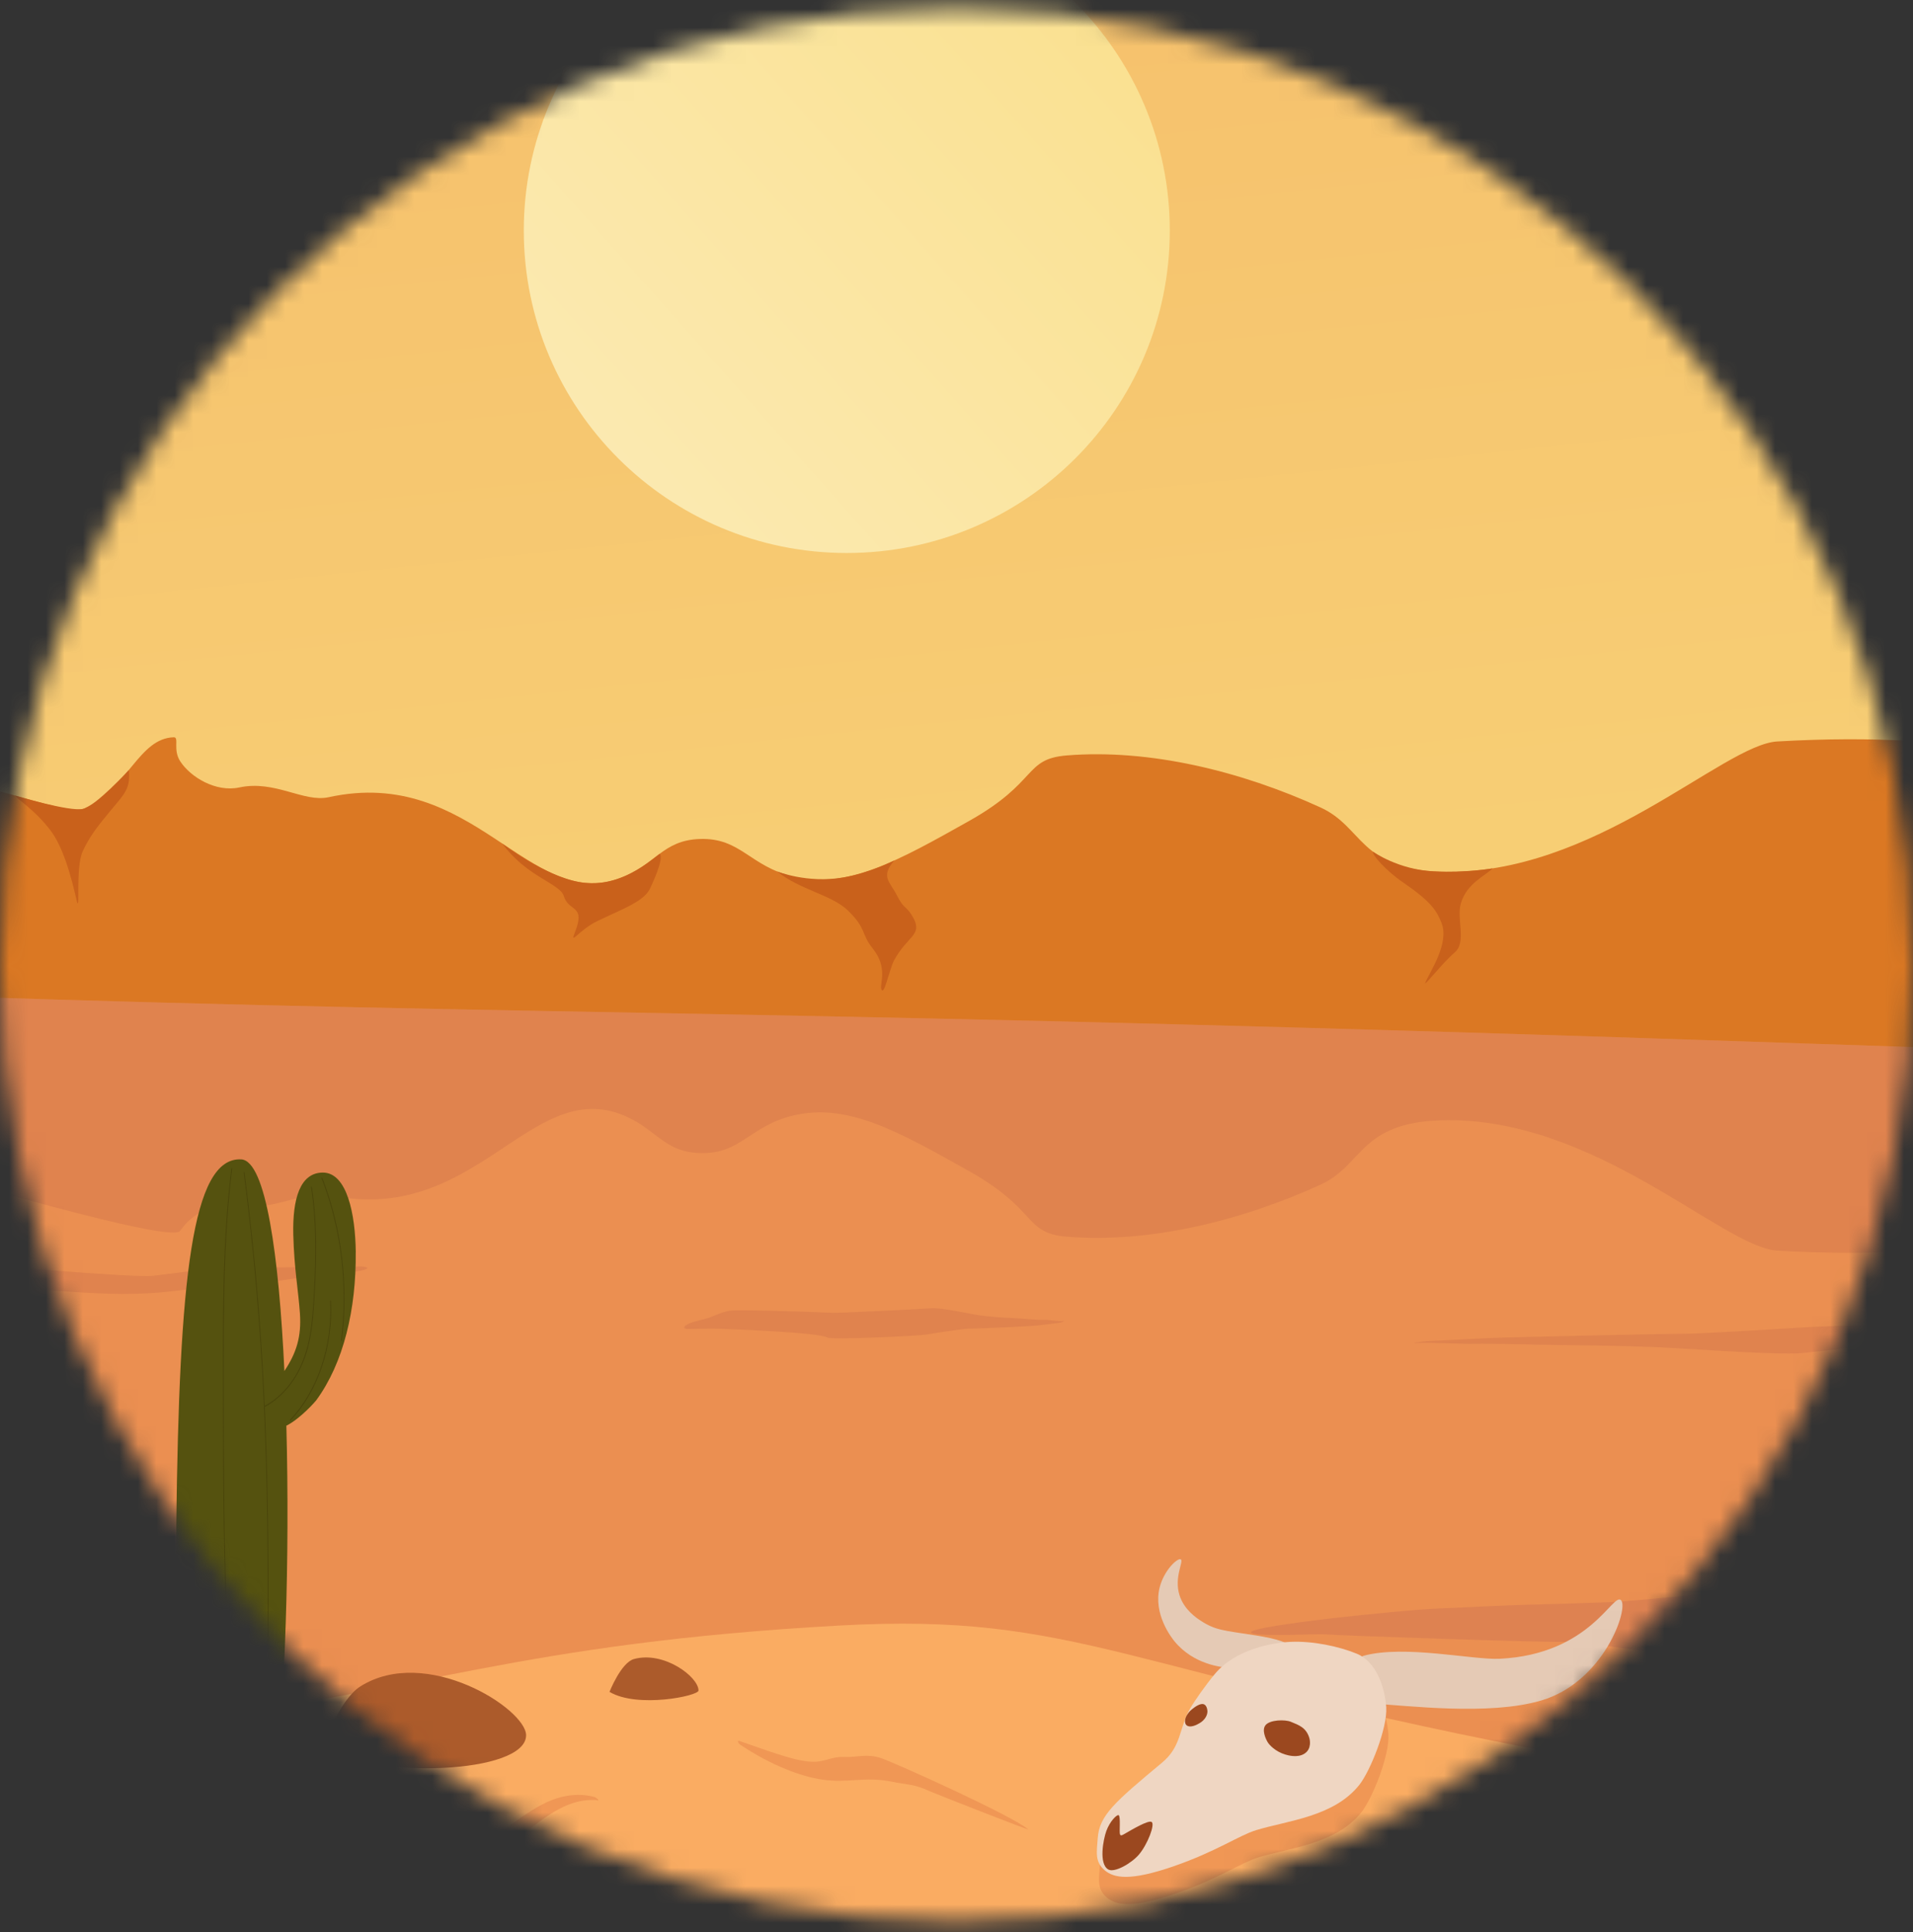 <svg width="104" height="105" viewBox="0 0 104 105" fill="none" xmlns="http://www.w3.org/2000/svg">
<rect x="0" y="0" width="104" height="105" fill="#333333" stroke="none"/>
<mask id="mask0_28_404" style="mask-type:luminance" maskUnits="userSpaceOnUse" x="-1" y="0" width="105" height="105">
<path d="M51.994 104.427C80.713 104.427 103.994 81.146 103.994 52.428C103.994 23.709 80.713 0.427 51.994 0.427C23.276 0.427 -0.006 23.709 -0.006 52.428C-0.006 81.146 23.276 104.427 51.994 104.427Z" fill="white"/>
</mask>
<g mask="url(#mask0_28_404)">
<path d="M353.998 -28H-94V107H353.998V-28Z" fill="url(#paint0_linear_28_404)"/>
<path d="M-7.329 56.448C20.529 75.883 226.828 82.218 243.922 63.846L301.197 69.235L354 70.892V45.105C345.959 44.814 335.741 35.167 331.284 35.165C326.826 35.16 313.9 40.06 302.98 39.605C302.682 39.591 302.376 39.573 302.066 39.549C300.879 39.451 299.619 39.266 298.305 39.013C287.458 36.942 272.814 30.39 263.534 32.6C252.836 35.149 245.036 32.498 237.681 31.646C232.516 31.048 230.031 33.259 220.474 33.577C205.99 34.06 197.444 26.248 191.569 27.5C185.347 28.826 182.628 33.197 174.915 34.845C162.771 37.44 161.688 33.455 149.802 34.144C135.029 35.003 126.415 41.697 122.036 41.697C110.59 41.697 107.572 39.673 96.619 40.296C93.663 40.465 86.657 47.643 78.335 47.376C73.898 47.236 74.123 44.952 71.792 43.884C67.457 41.902 62.487 40.694 58.003 41.055C55.645 41.244 56.472 42.489 52.692 44.613C48.815 46.791 46.069 48.334 43.132 47.643C40.749 47.078 40.279 45.523 38.048 45.596C36.005 45.665 35.666 46.995 33.725 47.718C28.75 49.569 25.759 41.597 17.868 43.326C16.506 43.624 14.946 42.38 13.012 42.796C11.728 43.072 10.353 42.229 9.798 41.375C9.381 40.737 9.76 40.06 9.446 40.069C7.545 40.127 6.979 42.825 4.592 43.931C3.652 44.367 -0.117 42.649 -3.01 42.465C-10.514 41.246 -26.707 45.103 -29.53 44.509C-32.354 43.915 -37.999 43.174 -40.228 43.323C-42.456 43.472 -51.222 50.192 -53.154 49.871C-55.086 49.551 -57.907 46.655 -60.285 46.769C-62.663 46.882 -68.605 48.857 -72.469 49.871C-76.332 50.886 -81.087 47.623 -82.721 47.623C-84.355 47.623 -94 48.403 -94 48.403V61.84L-7.331 56.451L-7.329 56.448Z" fill="#DB7823"/>
<path d="M74.647 46.29C74.56 46.422 75.322 47.302 76.258 47.943C77.807 49.006 78.096 49.482 78.364 50.147C78.819 51.288 77.711 52.832 77.481 53.421C77.392 53.65 78.415 52.338 79.093 51.755C79.741 51.197 79.177 49.927 79.416 49.106C79.739 47.992 80.775 47.585 81.143 47.194C81.143 47.194 79.71 47.443 77.943 47.356C76.006 47.262 74.647 46.288 74.647 46.288V46.29Z" fill="#C9611B"/>
<path d="M42.26 47.365C43.468 48.357 45.209 48.626 46.091 49.478C47.125 50.476 46.798 50.743 47.448 51.551C48.264 52.563 47.845 53.448 47.903 53.708C48.037 54.291 48.347 52.676 48.605 52.196C49.316 50.875 50.154 50.828 49.666 49.909C49.271 49.171 49.176 49.493 48.748 48.639C48.389 47.919 47.847 47.661 48.616 46.767C48.616 46.767 47.283 47.449 45.835 47.69C43.874 48.019 42.262 47.363 42.262 47.363L42.26 47.365Z" fill="#C9611B"/>
<path d="M0.839 43.239C0.779 43.334 1.893 43.971 2.8 45.205C3.64 46.348 4.104 48.715 4.175 48.966C4.378 49.696 4.088 47.136 4.501 46.255C4.846 45.516 5.25 44.969 5.916 44.169C6.785 43.121 7.104 42.876 7.003 41.851C7.003 41.851 5.209 43.806 4.514 43.962C3.783 44.126 0.839 43.241 0.839 43.241V43.239Z" fill="#C9611B"/>
<path d="M27.306 45.843C28.63 47.661 30.442 48.01 30.651 48.697C30.923 49.591 31.866 49.137 31.249 50.685C30.957 51.419 31.483 50.53 32.494 50.047C33.856 49.395 34.926 49.017 35.305 48.357C35.352 48.274 36.147 46.624 35.862 46.404C35.862 46.404 35.668 46.553 35.374 46.775C34.821 47.191 33.852 47.825 32.693 47.972C32.338 48.016 31.935 48.016 31.527 47.945C29.57 47.598 27.308 45.846 27.308 45.846L27.306 45.843Z" fill="#C9611B"/>
<path d="M46.035 30.054C55.733 30.054 63.595 22.208 63.595 12.529C63.595 2.851 55.733 -4.995 46.035 -4.995C36.338 -4.995 28.476 2.851 28.476 12.529C28.476 22.208 36.338 30.054 46.035 30.054Z" fill="url(#paint1_linear_28_404)"/>
<path d="M354 60.761V107H-94V56.448C-94 56.448 -72.757 55.178 -48.525 54.435C-35.407 54.033 -21.412 53.786 -9.439 53.98L-9.232 53.984C-7.266 54.015 -5.357 54.062 -3.513 54.12C-3.344 54.124 -3.177 54.131 -3.01 54.135C30.725 55.247 42.809 54.811 98.136 56.711C173.7 59.302 218.257 58.964 237.681 60.514C257.106 62.065 354 60.761 354 60.761Z" fill="#EB8F51"/>
<path opacity="0.3" d="M354 60.761V87.874C318.507 84.318 228.288 74.949 220.474 74.689C205.99 74.206 197.444 82.016 191.569 80.766C185.347 79.44 182.628 75.067 174.915 73.419C162.771 70.826 161.688 74.809 149.802 74.12C135.029 73.263 126.415 66.569 122.036 66.569C110.59 66.569 107.572 68.593 96.619 67.968C93.663 67.801 86.657 60.623 78.335 60.888C73.898 61.03 74.123 63.315 71.792 64.382C67.457 66.364 62.487 67.572 58.003 67.211C55.645 67.022 56.472 65.777 52.692 63.653C48.815 61.473 46.069 59.929 43.132 60.623C40.749 61.186 40.279 62.743 38.048 62.667C36.005 62.6 35.666 61.27 33.725 60.548C28.75 58.695 25.759 66.666 17.868 64.94C16.506 64.642 14.946 65.886 13.012 65.47C11.728 65.194 10.353 66.037 9.798 66.889C9.381 67.529 -0.046 64.74 -0.358 64.731C-2.259 64.674 -11.962 60.072 -14.349 58.964C-15.227 58.557 -41.095 60.706 -48.525 54.435C-35.407 54.033 -21.412 53.786 -9.439 53.98L-9.232 53.984L-3.513 54.12C-3.344 54.124 -3.177 54.131 -3.01 54.135C30.725 55.247 42.809 54.811 98.136 56.711C173.7 59.302 218.257 58.964 237.681 60.514C257.106 62.065 354 60.761 354 60.761Z" fill="#C66746"/>
<path opacity="0.5" d="M167.943 86.795H129.994C126.705 86.795 119.324 86.295 106.939 85.33C105.464 85.214 98.087 85.897 96.699 86.115C95.322 86.331 89.244 87.002 87.57 87.067C86.144 87.122 84.713 87.174 83.28 87.205C82.375 87.225 78.42 87.407 78.085 87.423C76.048 87.512 68.146 88.337 68.016 88.699C67.916 88.982 71.571 88.795 71.881 88.815C73.425 88.917 83.71 89.255 85.114 89.233C86.255 89.213 92.043 90.194 93.251 90.138C95.992 90.014 99.025 90.363 101.698 89.825C104.301 89.302 109.952 89.378 110.434 89.453C112.703 89.805 114.987 89.925 117.28 89.858C118.934 89.811 125.138 89.062 126.631 89.202C128.911 89.415 131.189 89.649 133.444 90.023C135.838 90.421 138.238 90.665 140.654 90.597C142.446 90.545 150.491 89.422 152.749 89.231C155.321 89.013 157.895 89.024 160.462 89.122C162.515 89.2 167.558 89.504 167.948 89.153V86.793L167.943 86.795Z" fill="#D27752"/>
<path d="M-3.01 92.801V107H237.682V69.923C218.818 72.443 214.72 67.794 202.155 74.409C194.125 78.635 193.795 81.288 188.36 85C179.907 90.775 171.055 83.904 153.406 88.03C142.339 90.617 140.678 97.672 127.982 96.15C110.084 94.004 101.363 98.426 85.565 95.463C60.969 90.848 58.73 87.614 45.608 88.341C28.242 89.306 22.726 93.891 10.44 93.399C5.339 93.194 1.541 92.089 -3.01 92.803V92.801Z" fill="#EB8F51"/>
<path d="M-42.762 107H354V74.08C334.252 69.711 317.254 74.778 311.572 76.595C305.889 78.412 290.845 77.114 278.144 72.638C265.441 68.165 245.052 69.106 237.684 69.925C218.769 72.027 214.722 67.796 202.157 74.411C194.128 78.637 193.798 81.29 188.362 85.003C179.909 90.777 171.057 83.906 153.408 88.032C142.341 90.619 140.681 97.674 127.984 96.153C110.086 94.006 101.366 98.428 85.567 95.465C60.972 90.85 58.732 87.616 45.61 88.344C28.244 89.309 22.655 91.973 10.442 93.401C1.363 94.462 -31.73 99.86 -42.762 107.002V107Z" fill="#FAAC62"/>
<path opacity="0.7" d="M47.879 95.545C47.132 95.287 46.55 95.519 45.917 95.485C45.247 95.45 44.859 95.752 44.215 95.748C43.649 95.743 42.949 95.545 42.267 95.327C41.601 95.116 40.919 94.86 40.243 94.631C40.214 94.616 40.188 94.609 40.17 94.609C40.105 94.602 40.107 94.656 40.148 94.718C40.168 94.754 40.201 94.794 40.252 94.827C41.063 95.365 41.899 95.814 42.704 96.141C43.406 96.428 44.088 96.626 44.705 96.718C45.385 96.818 45.964 96.775 46.548 96.74C47.15 96.702 47.765 96.682 48.496 96.833C49.189 96.978 49.757 96.962 50.531 97.343C50.687 97.418 56.009 99.516 55.891 99.415C55.037 98.686 48.748 95.839 47.879 95.541V95.545Z" fill="#EB8F51"/>
<path opacity="0.3" d="M77.831 72.874C78.888 72.821 79.935 72.767 80.987 72.718C82.043 72.669 90.258 72.489 91.562 72.487C92.511 72.487 97.588 72.169 98.435 72.116C99.46 72.051 113.048 71.733 113.705 71.871C115.005 72.142 123.38 72.821 124.383 72.707C124.922 72.647 126.279 72.467 126.536 72.436C127.701 72.3 128.867 72.236 130.046 72.245C131.916 72.26 133.783 72.222 135.653 72.202C136.036 72.198 136.919 72.418 133.07 72.741C131.719 72.854 130.373 73.159 129.014 73.234C127.822 73.301 126.634 73.39 125.459 73.537C121.697 74.006 118.461 73.268 112.854 73.214C111.983 73.206 106.084 72.821 105.825 72.79C104.657 72.652 99.023 73.508 97.575 73.557C95.986 73.61 91.174 73.257 90.091 73.214C88.386 73.15 86.674 73.117 84.967 73.101C83.282 73.085 81.602 73.012 79.915 73.032C79.222 73.041 77.796 72.943 76.886 72.994C76.782 73.001 77.169 72.905 77.831 72.87V72.874Z" fill="#C66746"/>
<path opacity="0.3" d="M-38.224 69.502C-37.168 69.449 -36.12 69.395 -35.069 69.347C-34.012 69.298 -25.797 69.118 -24.494 69.115C-23.544 69.115 -18.468 68.797 -17.621 68.744C-16.596 68.679 -3.008 68.361 -2.35 68.499C-1.051 68.77 7.324 69.449 8.327 69.335C8.867 69.275 10.224 69.095 10.48 69.064C11.646 68.928 12.811 68.864 13.99 68.873C15.86 68.888 17.728 68.851 19.597 68.831C19.981 68.826 20.863 69.046 17.014 69.369C15.664 69.482 14.318 69.787 12.958 69.863C11.766 69.929 10.578 70.018 9.404 70.165C5.642 70.634 2.406 69.896 -3.201 69.843C-4.073 69.834 -9.972 69.449 -10.23 69.418C-11.398 69.28 -17.032 70.136 -18.481 70.185C-20.07 70.239 -24.881 69.885 -25.965 69.843C-27.669 69.778 -29.381 69.745 -31.088 69.729C-32.773 69.714 -34.453 69.64 -36.141 69.66C-36.834 69.669 -38.26 69.571 -39.169 69.622C-39.274 69.629 -38.886 69.533 -38.224 69.498V69.502Z" fill="#C66746"/>
<path opacity="0.7" d="M114.381 99.324C113.356 99.502 112.317 99.467 111.305 99.516C110.369 99.56 109.429 99.627 108.484 99.718C106.792 99.88 105.078 100.074 103.385 100.31C101.691 100.545 100.051 100.924 98.426 101.351C95.272 102.18 91.93 103.226 88.629 103.266C88.517 103.27 88.453 103.272 88.366 103.263C88.177 103.243 88.154 103.279 88.266 103.337C88.297 103.352 88.5 103.408 88.571 103.408C90.049 103.532 91.675 103.408 93.278 103.148C94.985 102.872 96.65 102.449 98.303 102.036C100.12 101.582 101.938 101.159 103.81 100.855C105.687 100.548 107.543 100.39 109.418 100.207C111.1 100.043 112.792 99.827 114.425 99.398C114.617 99.347 114.575 99.293 114.383 99.326L114.381 99.324Z" fill="#EB8F51"/>
<path opacity="0.7" d="M12.359 95.921C11.795 95.712 11.2 95.808 10.634 96.032C9.907 96.319 9.228 96.693 8.488 96.956C7.683 97.24 6.854 97.456 6.014 97.592C5.274 97.712 4.568 97.821 3.81 98.001C3.788 98.005 2.473 98.341 1.862 98.628C1.697 98.704 1.755 98.728 1.924 98.666C3.551 98.07 4.585 98.377 7.291 97.823C8.091 97.661 8.891 97.509 9.635 97.169C10.498 96.775 11.447 96.044 12.43 96.024C12.564 96.021 12.49 95.97 12.361 95.921H12.359Z" fill="#EB8F51"/>
<path opacity="0.3" d="M57.522 71.9C57.152 71.949 56.786 71.993 56.416 72.036C56.047 72.078 53.176 72.211 52.721 72.205C52.389 72.2 50.613 72.487 50.317 72.536C49.958 72.596 45.209 72.832 44.981 72.692C44.533 72.412 39.695 72.238 39.285 72.22C38.632 72.194 37.979 72.22 37.328 72.229C37.195 72.229 36.889 72.007 38.24 71.704C38.715 71.6 39.189 71.302 39.664 71.233C40.081 71.173 43.348 71.261 45.304 71.35C45.61 71.364 50.136 71.139 50.642 71.099C51.197 71.055 52.871 71.437 53.25 71.486C53.842 71.562 54.44 71.606 55.037 71.631C55.625 71.655 56.211 71.74 56.8 71.729C57.043 71.724 57.537 71.831 57.856 71.784C57.892 71.78 57.756 71.873 57.524 71.902L57.522 71.9Z" fill="#C66746"/>
<path opacity="0.7" d="M60.172 103.123C59.619 102.652 59.746 102.113 59.797 101.375C59.884 100.132 60.74 99.404 63.294 97.276C64.368 96.382 64.206 95.405 64.816 94.342C65.068 93.906 65.625 93.11 66.153 92.469C67.303 91.079 69.356 90.752 70.29 90.71C71.48 90.659 72.899 90.95 73.887 91.359C74.954 91.802 75.411 93.21 75.48 94.264C75.554 95.385 74.611 97.738 74.014 98.488C72.632 100.221 70.145 100.416 68.406 100.946C67.484 101.226 66.256 102.1 63.934 102.903C61.569 103.724 60.68 103.557 60.169 103.121L60.172 103.123Z" fill="#EB8F51"/>
<path d="M74.136 89.985C76.365 89.38 80.073 90.221 81.533 90.149C86.478 89.909 87.689 86.517 88.128 86.967C88.56 87.409 87.189 91.437 83.755 92.427C80.916 93.246 76.594 92.696 74.506 92.578C74.424 92.574 73.39 90.187 74.136 89.985Z" fill="#E5CAB5"/>
<path d="M64.19 84.745C64.377 84.836 63.809 85.706 64.125 86.7C64.377 87.492 65.052 87.932 65.266 88.074C66.091 88.615 66.528 88.606 68.257 88.879C69.412 89.062 70.156 89.28 70.174 89.593C70.201 90.065 68.469 90.806 66.797 90.643C66.385 90.603 64.883 90.459 63.849 89.198C63.709 89.026 62.672 87.723 63.047 86.264C63.285 85.336 64.012 84.658 64.188 84.745H64.19Z" fill="#E5CAB5"/>
<path d="M60.054 101.642C59.501 101.17 59.628 100.632 59.679 99.894C59.766 98.65 60.622 97.923 63.176 95.794C64.25 94.9 64.087 93.924 64.698 92.861C64.95 92.425 65.507 91.629 66.035 90.988C67.185 89.598 69.238 89.271 70.172 89.229C71.362 89.177 72.781 89.469 73.769 89.878C74.836 90.321 75.293 91.729 75.362 92.783C75.436 93.904 74.495 96.257 73.896 97.007C72.514 98.739 70.027 98.935 68.288 99.464C67.366 99.745 66.138 100.619 63.816 101.422C61.451 102.242 60.562 102.076 60.051 101.64L60.054 101.642Z" fill="#EFD6C2"/>
<path d="M68.796 93.761C69.039 93.459 69.859 93.444 70.174 93.573C70.615 93.755 71.016 93.886 71.186 94.469C71.197 94.504 71.342 95.043 70.907 95.312C70.528 95.548 70.011 95.394 69.877 95.354C69.331 95.192 68.999 94.823 68.915 94.68C68.799 94.484 68.591 94.017 68.799 93.761H68.796Z" fill="#9B481F"/>
<path d="M60.889 99.696C60.838 99.576 60.934 98.71 60.814 98.65C60.718 98.604 60.337 98.982 60.145 99.511C59.978 99.974 59.728 101.282 60.243 101.595C60.582 101.802 61.509 101.266 61.912 100.797C62.387 100.245 62.81 99.135 62.605 99.017C62.425 98.913 61.607 99.393 61.092 99.691C60.967 99.765 60.918 99.76 60.892 99.698L60.889 99.696Z" fill="#9B481F"/>
<path d="M65.313 92.612C65.572 92.572 65.627 92.847 65.641 92.976C65.643 93.01 65.668 93.326 65.297 93.595C65.275 93.61 64.932 93.855 64.658 93.824C64.419 93.797 64.424 93.584 64.424 93.528C64.428 93.303 64.618 93.065 64.698 92.987C64.809 92.879 65.093 92.645 65.311 92.612H65.313Z" fill="#9B481F"/>
<path opacity="0.7" d="M20.941 101.904C21.385 101.715 21.924 101.793 22.414 101.764C22.869 101.738 23.315 101.686 23.754 101.604C24.54 101.457 25.325 101.271 26.083 101.033C26.84 100.795 27.513 100.376 28.157 99.896C29.408 98.962 30.663 97.767 32.314 97.825C32.37 97.825 32.401 97.825 32.448 97.839C32.552 97.87 32.548 97.828 32.468 97.75C32.445 97.727 32.321 97.654 32.285 97.652C31.487 97.449 30.718 97.552 30.016 97.823C29.267 98.112 28.603 98.586 27.939 99.046C27.21 99.553 26.466 100.021 25.646 100.341C24.826 100.661 23.952 100.799 23.083 100.968C22.301 101.119 21.536 101.333 20.89 101.815C20.814 101.873 20.859 101.94 20.941 101.904Z" fill="#EB8F51"/>
<path d="M19.341 68.048C19.319 65.997 18.869 63.728 17.554 63.726C16.317 63.726 15.896 65.143 15.945 67.111C15.992 68.962 16.226 70.178 16.306 71.391C16.388 72.645 16.123 73.515 15.461 74.509C15.165 68.243 14.454 63.088 13.119 63.01C10.429 62.852 9.745 69.536 9.584 82.819C9.508 88.581 10.075 93.212 10.623 95.537C10.988 97.087 14.766 97.142 14.998 95.686C15.474 92.692 15.762 84.774 15.568 77.483C16.315 77.111 17.137 76.177 17.186 76.11C18.688 74.066 19.37 71.141 19.339 68.045L19.341 68.048Z" fill="#55520F"/>
<path d="M12.579 63.506C12.051 67.754 12.123 72.078 12.125 76.364C12.125 80.677 12.152 84.994 12.357 89.3C12.47 91.713 12.644 94.124 12.896 96.522C12.9 96.558 12.941 96.542 12.936 96.506C12.484 92.236 12.296 87.928 12.218 83.621C12.181 81.477 12.169 79.331 12.167 77.187C12.165 75.049 12.154 72.91 12.185 70.772C12.218 68.348 12.323 65.919 12.62 63.521C12.624 63.488 12.582 63.472 12.579 63.506Z" fill="#49440A"/>
<path d="M13.252 63.735C13.794 67.905 14.157 72.111 14.347 76.331C14.538 80.548 14.572 84.774 14.547 88.995C14.534 91.359 14.503 93.724 14.474 96.086C14.474 96.121 14.516 96.121 14.516 96.086C14.572 91.838 14.628 87.587 14.579 83.337C14.532 79.12 14.378 74.905 14.033 70.71C13.841 68.37 13.594 66.039 13.29 63.719C13.286 63.684 13.246 63.699 13.25 63.735H13.252Z" fill="#49440A"/>
<path d="M16.912 64.516C17.199 66.373 17.177 68.275 17.075 70.154C17.026 71.041 16.977 71.94 16.8 72.805C16.642 73.577 16.368 74.296 15.969 74.909C15.541 75.568 14.993 76.086 14.376 76.415C14.351 76.428 14.362 76.482 14.387 76.469C15.463 75.895 16.324 74.751 16.716 73.346C16.954 72.496 17.028 71.593 17.084 70.699C17.146 69.709 17.191 68.717 17.186 67.725C17.182 66.644 17.117 65.566 16.952 64.504C16.948 64.471 16.905 64.484 16.912 64.52V64.516Z" fill="#49440A"/>
<path d="M17.48 64.037C18.3 66.135 18.715 68.477 18.684 70.821C18.675 71.497 18.628 72.171 18.546 72.839C18.541 72.872 18.583 72.888 18.586 72.854C18.873 70.519 18.715 68.103 18.122 65.861C17.955 65.227 17.752 64.609 17.518 64.008C17.505 63.977 17.469 64.004 17.48 64.035V64.037Z" fill="#49440A"/>
<path d="M10.634 85.494C10.594 87.093 10.712 88.686 10.848 90.274C10.966 91.662 11.071 93.068 11.376 94.415C11.541 95.145 11.771 95.85 12.082 96.499C12.096 96.528 12.134 96.502 12.12 96.473C11.55 95.292 11.278 93.937 11.113 92.576C10.935 91.112 10.819 89.627 10.734 88.15C10.683 87.267 10.658 86.382 10.681 85.496C10.681 85.461 10.638 85.461 10.638 85.496L10.634 85.494Z" fill="#49440A"/>
<path d="M15.798 77.198C17.286 75.637 18.122 73.159 17.991 70.701C17.991 70.665 17.946 70.665 17.948 70.701C18.08 73.145 17.248 75.606 15.766 77.16C15.744 77.182 15.775 77.22 15.798 77.198Z" fill="#49440A"/>
<path d="M17.52 94.972C17.52 94.972 18.445 92.376 19.588 91.653C23.161 89.395 28.601 92.872 28.601 94.306C28.601 96.415 20.326 96.702 17.518 94.969L17.52 94.972Z" fill="#AC5B2B"/>
<path d="M33.136 91.947C33.136 91.947 33.76 90.361 34.462 90.165C36.083 89.713 37.968 91.124 37.975 91.873C37.977 92.171 34.652 92.852 33.139 91.949L33.136 91.947Z" fill="#AC5B2B"/>
<path d="M80.035 104.58C80.035 104.58 80.602 103.166 81.537 102.903C83.701 102.3 85.322 103.673 85.649 104.235C85.85 104.578 82.055 105.783 80.035 104.58Z" fill="#AC5B2B"/>
</g>
<defs>
<linearGradient id="paint0_linear_28_404" x1="139.479" y1="129.502" x2="120.595" y2="-50.51" gradientUnits="userSpaceOnUse">
<stop offset="0.22" stop-color="#F9DB7C"/>
<stop offset="1" stop-color="#F4B666"/>
</linearGradient>
<linearGradient id="paint1_linear_28_404" x1="109.591" y1="-43.787" x2="-35.064" y2="84.901" gradientUnits="userSpaceOnUse">
<stop offset="0.22" stop-color="#F9DB7C"/>
<stop offset="1" stop-color="white"/>
</linearGradient>
</defs>
</svg>

